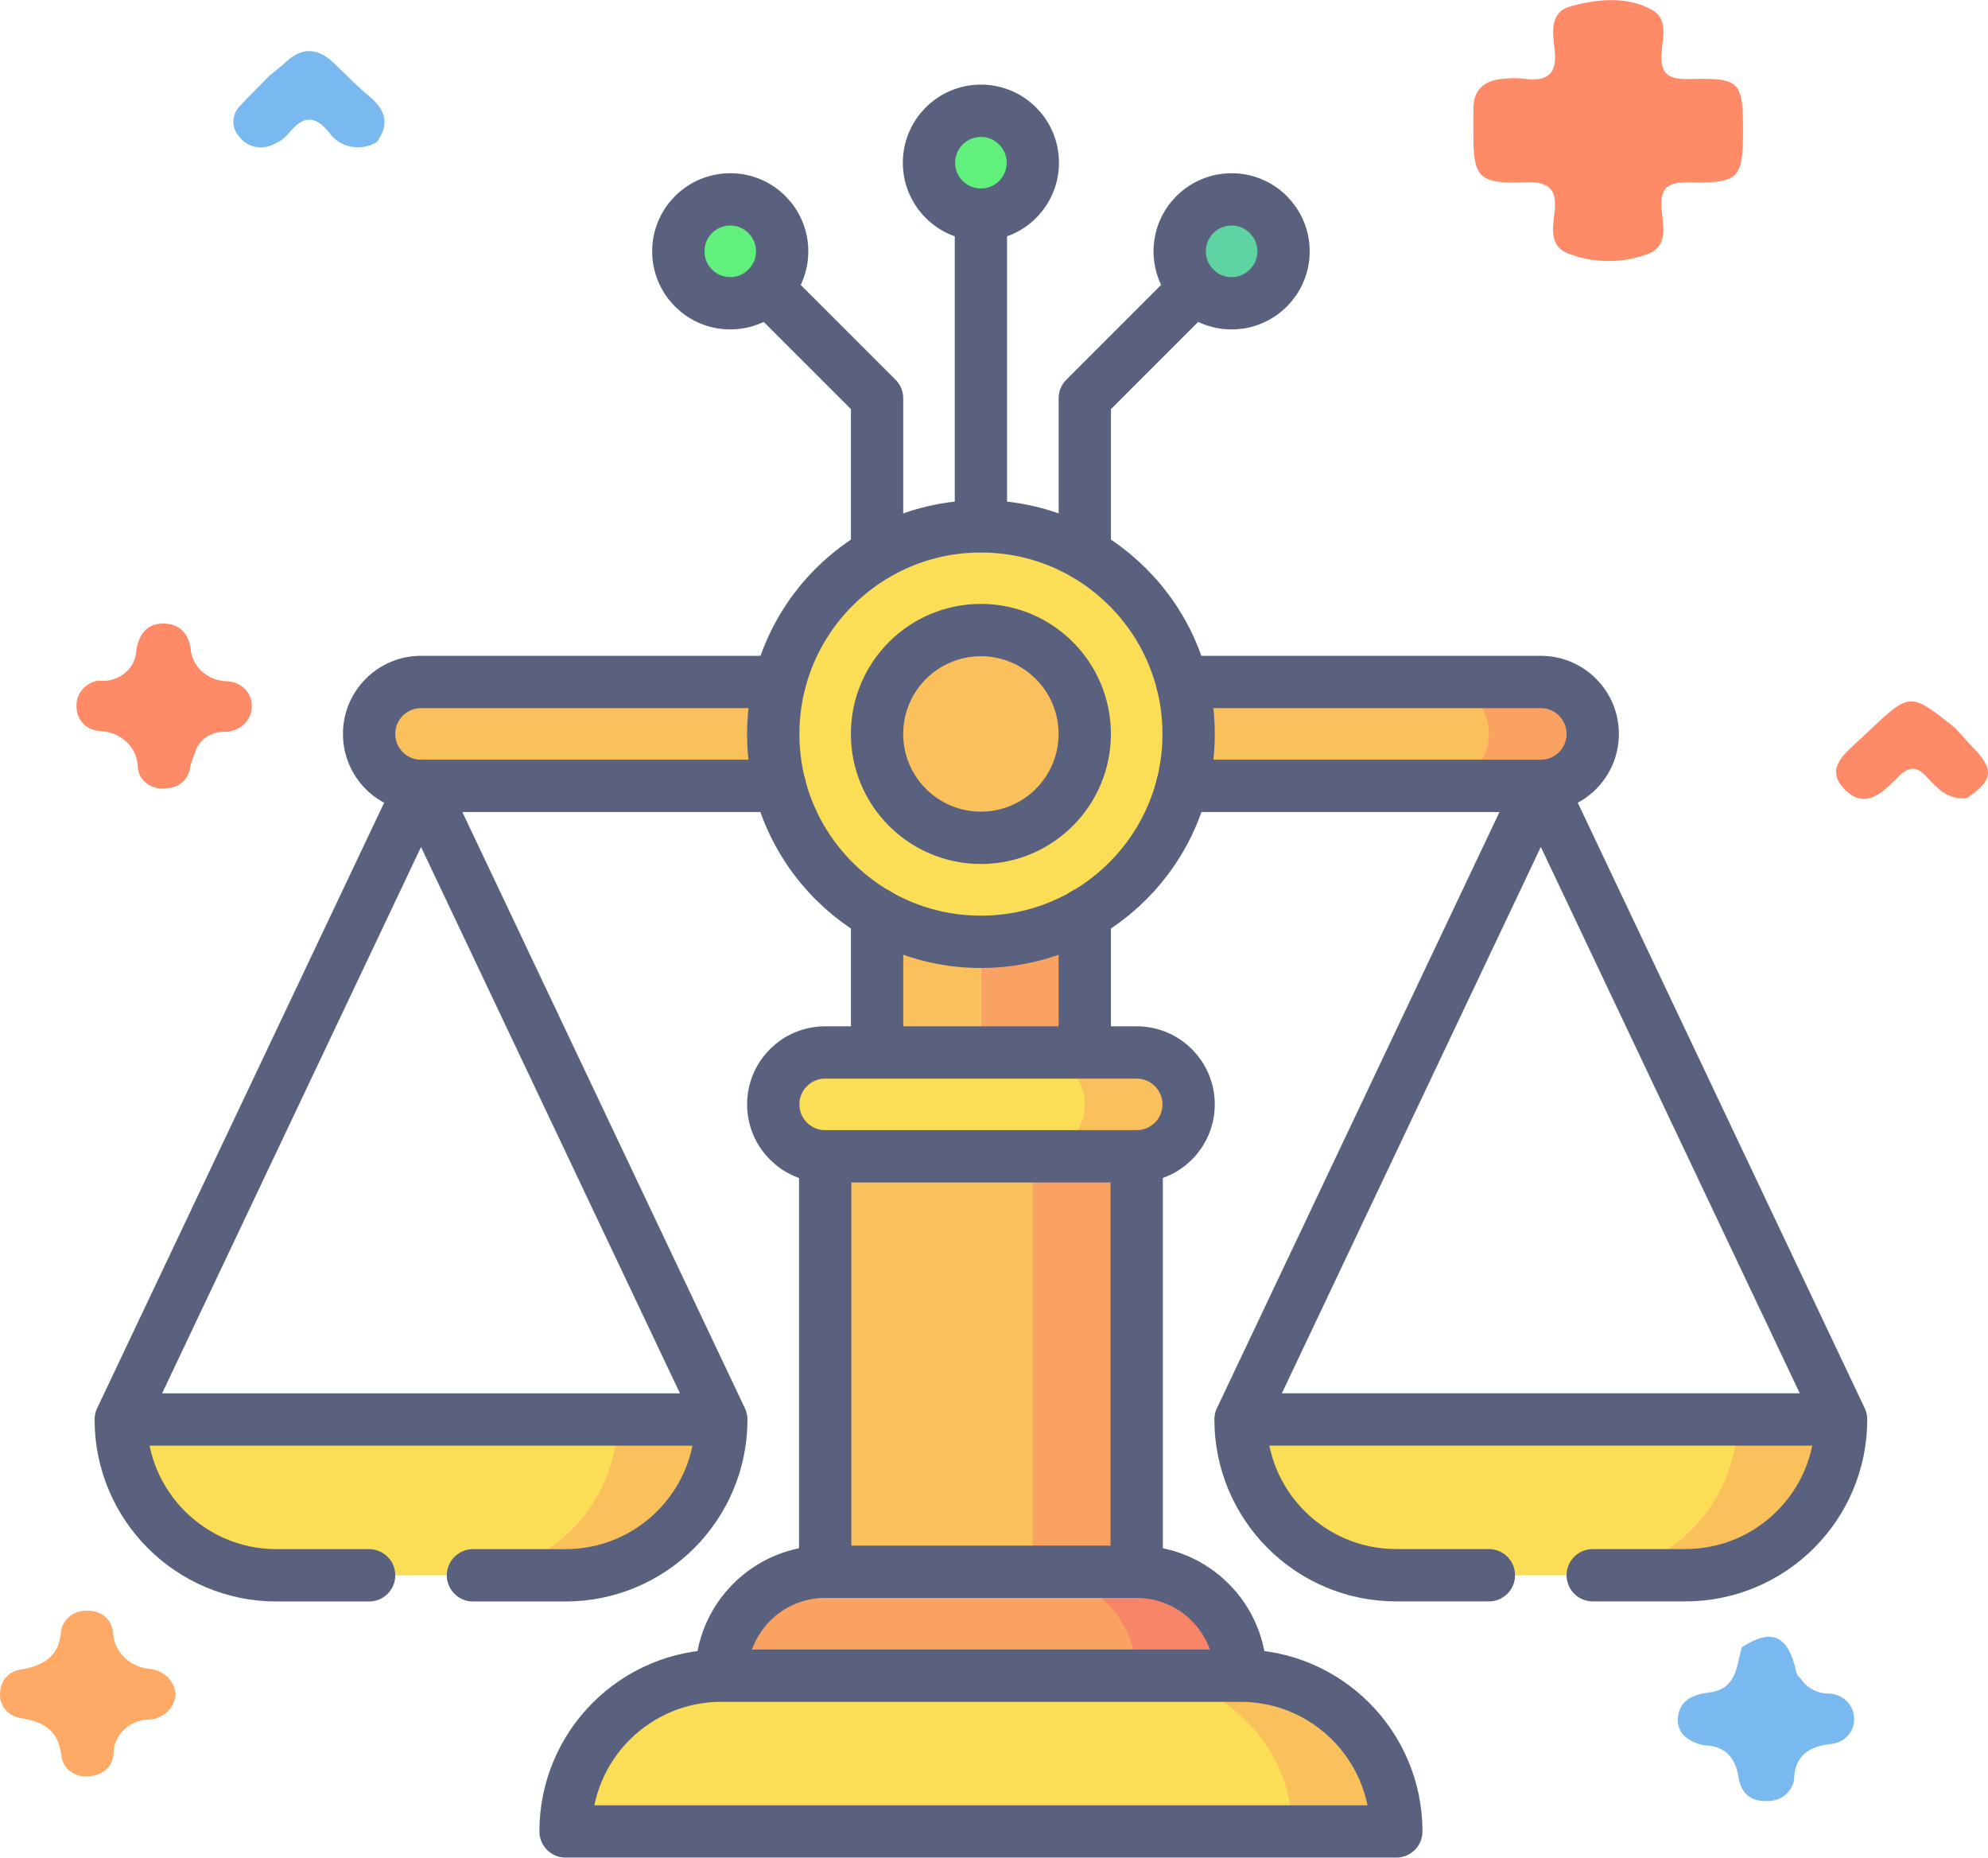 <svg width="76" height="71" viewBox="0 0 76 71" fill="none" xmlns="http://www.w3.org/2000/svg">
<path d="M65.143 66.707C64.561 66.573 64.103 66.277 64.144 65.671C64.187 65.037 64.659 64.767 65.316 64.692C66.4 64.567 66.381 63.682 66.586 62.961C67.663 62.262 68.277 62.465 68.608 63.641C68.659 63.821 68.648 64.019 68.832 64.144C68.943 64.325 69.103 64.475 69.295 64.577C69.487 64.68 69.705 64.733 69.926 64.729C70.187 64.742 70.433 64.85 70.611 65.031C70.788 65.212 70.884 65.451 70.879 65.697C70.884 65.819 70.864 65.941 70.819 66.055C70.774 66.17 70.706 66.275 70.618 66.364C70.531 66.454 70.425 66.526 70.307 66.577C70.19 66.628 70.063 66.657 69.934 66.662C69.182 66.765 68.675 67.069 68.593 67.865C68.596 67.995 68.572 68.124 68.52 68.245C68.468 68.365 68.391 68.475 68.293 68.566C68.194 68.657 68.077 68.728 67.948 68.775C67.82 68.821 67.682 68.842 67.544 68.837C66.856 68.854 66.551 68.483 66.46 67.914C66.342 67.184 65.971 66.732 65.143 66.707Z" fill="#79B9EF"/>
<path d="M75.19 30.504C74.464 30.591 74.056 30.122 73.65 29.687C73.261 29.266 72.967 29.293 72.568 29.691C72.004 30.252 71.327 30.994 70.516 30.165C69.722 29.354 70.565 28.776 71.139 28.227C71.235 28.135 71.333 28.044 71.43 27.953C73.02 26.451 73.02 26.451 74.736 27.816C74.977 28.079 75.212 28.347 75.46 28.605C76.246 29.419 76.187 29.842 75.19 30.504Z" fill="#FF8A68"/>
<path d="M6.714 64.775C6.696 65.022 6.583 65.254 6.396 65.428C6.21 65.602 5.963 65.706 5.701 65.722C5.337 65.728 4.99 65.869 4.735 66.115C4.48 66.361 4.338 66.691 4.34 67.035C4.33 67.265 4.225 67.482 4.048 67.641C3.871 67.8 3.636 67.888 3.392 67.886C3.271 67.902 3.147 67.895 3.029 67.866C2.91 67.836 2.8 67.785 2.703 67.715C2.606 67.644 2.525 67.556 2.464 67.456C2.404 67.355 2.366 67.245 2.352 67.13C2.249 66.18 1.726 65.805 0.783 65.667C0.54 65.629 0.323 65.502 0.179 65.314C0.034 65.126 -0.026 64.892 0.01 64.662C0.012 64.45 0.096 64.244 0.248 64.087C0.399 63.929 0.607 63.829 0.832 63.807C1.687 63.652 2.26 63.289 2.331 62.367C2.358 62.136 2.479 61.923 2.668 61.774C2.857 61.624 3.1 61.549 3.346 61.564C3.591 61.555 3.831 61.636 4.013 61.791C4.196 61.946 4.306 62.163 4.322 62.394C4.336 62.752 4.491 63.093 4.756 63.351C5.021 63.609 5.378 63.766 5.758 63.791C6.014 63.824 6.25 63.94 6.425 64.12C6.6 64.3 6.702 64.532 6.714 64.775Z" fill="#FEAA66"/>
<path d="M10.293 2.9C10.498 2.73 10.714 2.571 10.907 2.388C11.545 1.783 12.159 1.823 12.774 2.42C13.228 2.861 13.675 3.312 14.16 3.719C14.775 4.236 14.87 4.789 14.406 5.428C14.262 5.517 14.101 5.579 13.931 5.609C13.762 5.64 13.588 5.639 13.419 5.606C13.25 5.573 13.089 5.509 12.947 5.417C12.804 5.325 12.682 5.208 12.588 5.072C12.005 4.341 11.547 4.463 11.03 5.106C10.879 5.281 10.685 5.419 10.465 5.509C10.256 5.623 10.009 5.661 9.771 5.615C9.534 5.569 9.323 5.443 9.178 5.259C9.011 5.093 8.919 4.872 8.922 4.644C8.925 4.415 9.021 4.196 9.192 4.033C9.545 3.646 9.925 3.278 10.293 2.9Z" fill="#79B9EF"/>
<path d="M3.742 26.011C3.92 26.036 4.103 26.026 4.276 25.98C4.45 25.934 4.612 25.853 4.751 25.744C4.889 25.635 5.002 25.5 5.081 25.347C5.16 25.194 5.204 25.026 5.21 24.856C5.299 24.291 5.582 23.834 6.228 23.832C6.842 23.83 7.2 24.186 7.286 24.801C7.314 25.127 7.468 25.432 7.717 25.66C7.967 25.887 8.296 26.021 8.643 26.037C8.772 26.037 8.9 26.061 9.02 26.108C9.139 26.154 9.248 26.223 9.339 26.309C9.431 26.396 9.503 26.498 9.553 26.611C9.602 26.724 9.627 26.845 9.627 26.967C9.632 27.098 9.608 27.228 9.558 27.349C9.508 27.471 9.433 27.582 9.337 27.676C9.24 27.77 9.125 27.844 8.997 27.895C8.87 27.946 8.733 27.972 8.594 27.972C8.337 27.962 8.083 28.036 7.875 28.18C7.668 28.325 7.519 28.533 7.455 28.768C7.379 28.946 7.317 29.128 7.267 29.314C7.25 29.543 7.139 29.756 6.957 29.908C6.775 30.061 6.538 30.14 6.295 30.129C6.174 30.143 6.051 30.134 5.934 30.102C5.817 30.071 5.708 30.018 5.612 29.947C5.517 29.875 5.437 29.787 5.378 29.686C5.319 29.586 5.282 29.475 5.269 29.361C5.271 29.176 5.234 28.992 5.16 28.82C5.086 28.648 4.977 28.491 4.839 28.359C4.701 28.227 4.536 28.122 4.355 28.05C4.174 27.978 3.979 27.941 3.783 27.94C3.556 27.919 3.346 27.821 3.19 27.666C3.034 27.51 2.942 27.306 2.932 27.092C2.896 26.849 2.959 26.602 3.11 26.401C3.26 26.2 3.486 26.061 3.742 26.011Z" fill="#FF8A68"/>
<path d="M66.634 5.018C66.634 6.814 66.472 7.011 64.624 6.967C63.788 6.946 63.454 7.14 63.521 7.976C63.572 8.613 63.816 9.464 62.902 9.74C61.926 10.078 60.851 10.052 59.895 9.666C59.207 9.358 59.373 8.647 59.432 8.094C59.526 7.211 59.214 6.925 58.257 6.963C56.532 7.032 56.327 6.784 56.326 5.139C56.326 4.816 56.329 4.493 56.326 4.17C56.322 3.41 56.757 3.052 57.526 3.007C57.765 2.983 58.006 2.983 58.245 3.007C59.177 3.142 59.536 2.812 59.434 1.906C59.363 1.286 59.21 0.464 60.057 0.237C61.063 -0.034 62.17 -0.157 63.139 0.367C63.779 0.713 63.569 1.423 63.525 1.977C63.462 2.762 63.7 3.047 64.588 3.022C66.538 2.969 66.634 3.109 66.634 5.018Z" fill="#FF8A68"/>
<path d="M37.5 32.023H41.47V42.213H37.5V32.023Z" fill="#F9A262"/>
<path d="M33.529 32.023H37.499V42.213H33.529V32.023Z" fill="#FAC05C"/>
<path d="M58.904 26.066H54.935V30.036H58.904C60.001 30.036 60.889 29.148 60.889 28.051C60.889 26.955 60.001 26.066 58.904 26.066Z" fill="#F9A262"/>
<path d="M56.92 28.051C56.92 26.955 56.031 26.066 54.935 26.066H16.096C15 26.066 14.111 26.955 14.111 28.051C14.111 29.148 15 30.036 16.096 30.036H54.935C56.031 30.036 56.92 29.148 56.92 28.051Z" fill="#FAC05C"/>
<path d="M37.5 8.204C38.596 8.204 39.484 7.316 39.484 6.219C39.484 5.123 38.596 4.234 37.5 4.234C36.403 4.234 35.515 5.123 35.515 6.219C35.515 7.316 36.403 8.204 37.5 8.204Z" fill="#60F07B"/>
<path d="M47.084 11.591C48.18 11.591 49.069 10.702 49.069 9.606C49.069 8.51 48.18 7.621 47.084 7.621C45.987 7.621 45.099 8.51 45.099 9.606C45.099 10.702 45.987 11.591 47.084 11.591Z" fill="#5DD4A1"/>
<path d="M27.917 11.591C29.013 11.591 29.901 10.702 29.901 9.606C29.901 8.51 29.013 7.621 27.917 7.621C26.82 7.621 25.932 8.51 25.932 9.606C25.932 10.702 26.82 11.591 27.917 11.591Z" fill="#60F07B"/>
<path d="M66.414 54.254L60.459 60.209H64.429C67.718 60.209 70.384 57.543 70.384 54.254H66.414Z" fill="#FAC05C"/>
<path d="M47.425 54.254C47.425 57.543 50.091 60.209 53.38 60.209H60.459C63.748 60.209 66.414 57.543 66.414 54.254H47.425Z" fill="#FBDD56"/>
<path d="M23.605 54.254L17.65 60.209H21.62C24.909 60.209 27.575 57.543 27.575 54.254H23.605Z" fill="#FAC05C"/>
<path d="M4.616 54.254C4.616 57.543 7.282 60.209 10.571 60.209H17.651C20.939 60.209 23.605 57.543 23.605 54.254H4.616Z" fill="#FBDD56"/>
<path d="M37.5 35.997C41.885 35.997 45.44 32.442 45.44 28.057C45.44 23.672 41.885 20.117 37.5 20.117C33.115 20.117 29.561 23.672 29.561 28.057C29.561 32.442 33.115 35.997 37.5 35.997Z" fill="#FBDD56"/>
<path d="M37.499 32.022C39.692 32.022 41.469 30.244 41.469 28.052C41.469 25.859 39.692 24.082 37.499 24.082C35.307 24.082 33.529 25.859 33.529 28.052C33.529 30.244 35.307 32.022 37.499 32.022Z" fill="#FAC05C"/>
<path d="M37.5 42.215H43.455V62.064H37.5V42.215Z" fill="#F9A262"/>
<path d="M31.545 42.215H39.485V62.064H31.545V42.215Z" fill="#FAC05C"/>
<path d="M43.455 60.074H39.485V66.029H47.425V64.044C47.425 61.852 45.648 60.074 43.455 60.074Z" fill="#F88567"/>
<path d="M39.485 60.074H31.545C29.352 60.074 27.575 61.852 27.575 64.044V66.029H43.455V64.044C43.455 61.852 41.677 60.074 39.485 60.074Z" fill="#F9A262"/>
<path d="M43.455 40.227H39.485V44.196H43.455C44.551 44.196 45.44 43.308 45.44 42.212C45.44 41.115 44.551 40.227 43.455 40.227Z" fill="#FAC05C"/>
<path d="M41.47 42.212C41.47 41.115 40.581 40.227 39.485 40.227H31.546C30.449 40.227 29.561 41.115 29.561 42.212C29.561 43.308 30.449 44.196 31.546 44.196H39.485C40.581 44.196 41.47 43.308 41.47 42.212Z" fill="#FBDD56"/>
<path d="M47.424 64.047H43.454L49.409 70.002H53.379C53.379 66.713 50.713 64.047 47.424 64.047Z" fill="#FAC05C"/>
<path d="M43.454 64.047H27.575C24.286 64.047 21.62 66.713 21.62 70.002H49.409C49.409 66.713 46.743 64.047 43.454 64.047Z" fill="#FBDD56"/>
<path d="M37.5 8.204C38.596 8.204 39.484 7.316 39.484 6.219C39.484 5.123 38.596 4.234 37.5 4.234C36.403 4.234 35.515 5.123 35.515 6.219C35.515 7.316 36.403 8.204 37.5 8.204Z" stroke="#59617F" stroke-width="2" stroke-miterlimit="10" stroke-linecap="round" stroke-linejoin="round"/>
<path d="M37.5 8.203V20.113" stroke="#59617F" stroke-width="2" stroke-miterlimit="10" stroke-linecap="round" stroke-linejoin="round"/>
<path d="M47.084 11.591C48.18 11.591 49.069 10.702 49.069 9.606C49.069 8.51 48.18 7.621 47.084 7.621C45.987 7.621 45.099 8.51 45.099 9.606C45.099 10.702 45.987 11.591 47.084 11.591Z" stroke="#59617F" stroke-width="2" stroke-miterlimit="10" stroke-linecap="round" stroke-linejoin="round"/>
<path d="M45.681 11.012L41.471 15.222V21.177" stroke="#59617F" stroke-width="2" stroke-miterlimit="10" stroke-linecap="round" stroke-linejoin="round"/>
<path d="M27.917 11.591C29.013 11.591 29.901 10.702 29.901 9.606C29.901 8.51 29.013 7.621 27.917 7.621C26.82 7.621 25.932 8.51 25.932 9.606C25.932 10.702 26.82 11.591 27.917 11.591Z" stroke="#59617F" stroke-width="2" stroke-miterlimit="10" stroke-linecap="round" stroke-linejoin="round"/>
<path d="M29.319 11.012L33.53 15.222V21.177M4.616 54.255H27.575M4.616 54.255C4.616 57.544 7.282 60.21 10.571 60.21H14.111M4.616 54.255L16.096 30.039L27.575 54.255M27.575 54.255C27.575 57.544 24.909 60.21 21.62 60.21H18.081" stroke="#59617F" stroke-width="2" stroke-miterlimit="10" stroke-linecap="round" stroke-linejoin="round"/>
<path d="M37.5 35.997C41.885 35.997 45.44 32.442 45.44 28.057C45.44 23.672 41.885 20.117 37.5 20.117C33.115 20.117 29.561 23.672 29.561 28.057C29.561 32.442 33.115 35.997 37.5 35.997Z" stroke="#59617F" stroke-width="2" stroke-miterlimit="10" stroke-linecap="round" stroke-linejoin="round"/>
<path d="M37.499 32.022C39.692 32.022 41.469 30.244 41.469 28.052C41.469 25.859 39.692 24.082 37.499 24.082C35.307 24.082 33.529 25.859 33.529 28.052C33.529 30.244 35.307 32.022 37.499 32.022Z" stroke="#59617F" stroke-width="2" stroke-miterlimit="10" stroke-linecap="round" stroke-linejoin="round"/>
<path d="M29.811 30.036H16.096C15 30.036 14.111 29.148 14.111 28.051C14.111 26.955 15 26.066 16.096 26.066H29.811M70.384 54.252H47.425M70.384 54.252C70.384 57.541 67.718 60.207 64.429 60.207H60.889M70.384 54.252L58.905 30.036M47.425 54.252L58.905 30.036M47.425 54.252C47.425 57.541 50.091 60.207 53.38 60.207H56.92M58.905 30.036H45.19M58.905 30.036C60.001 30.036 60.889 29.148 60.889 28.051C60.889 26.955 60.001 26.066 58.905 26.066H45.19M47.425 64.045H27.576M47.425 64.045C50.714 64.045 53.38 66.711 53.38 69.999H21.621C21.621 66.711 24.287 64.045 27.576 64.045M47.425 64.045C47.425 61.852 45.648 60.075 43.455 60.075M27.576 64.045C27.576 61.852 29.353 60.075 31.546 60.075M33.531 40.226V34.929M41.47 34.929V40.226M31.546 60.075V44.195M31.546 60.075H43.455M31.546 44.195C30.449 44.195 29.561 43.307 29.561 42.211C29.561 41.114 30.449 40.226 31.546 40.226H43.455C44.551 40.226 45.44 41.114 45.44 42.211C45.44 43.307 44.551 44.195 43.455 44.195M31.546 44.195H43.455M43.455 44.195V60.075" stroke="#59617F" stroke-width="2" stroke-miterlimit="10" stroke-linecap="round" stroke-linejoin="round"/>
</svg>

